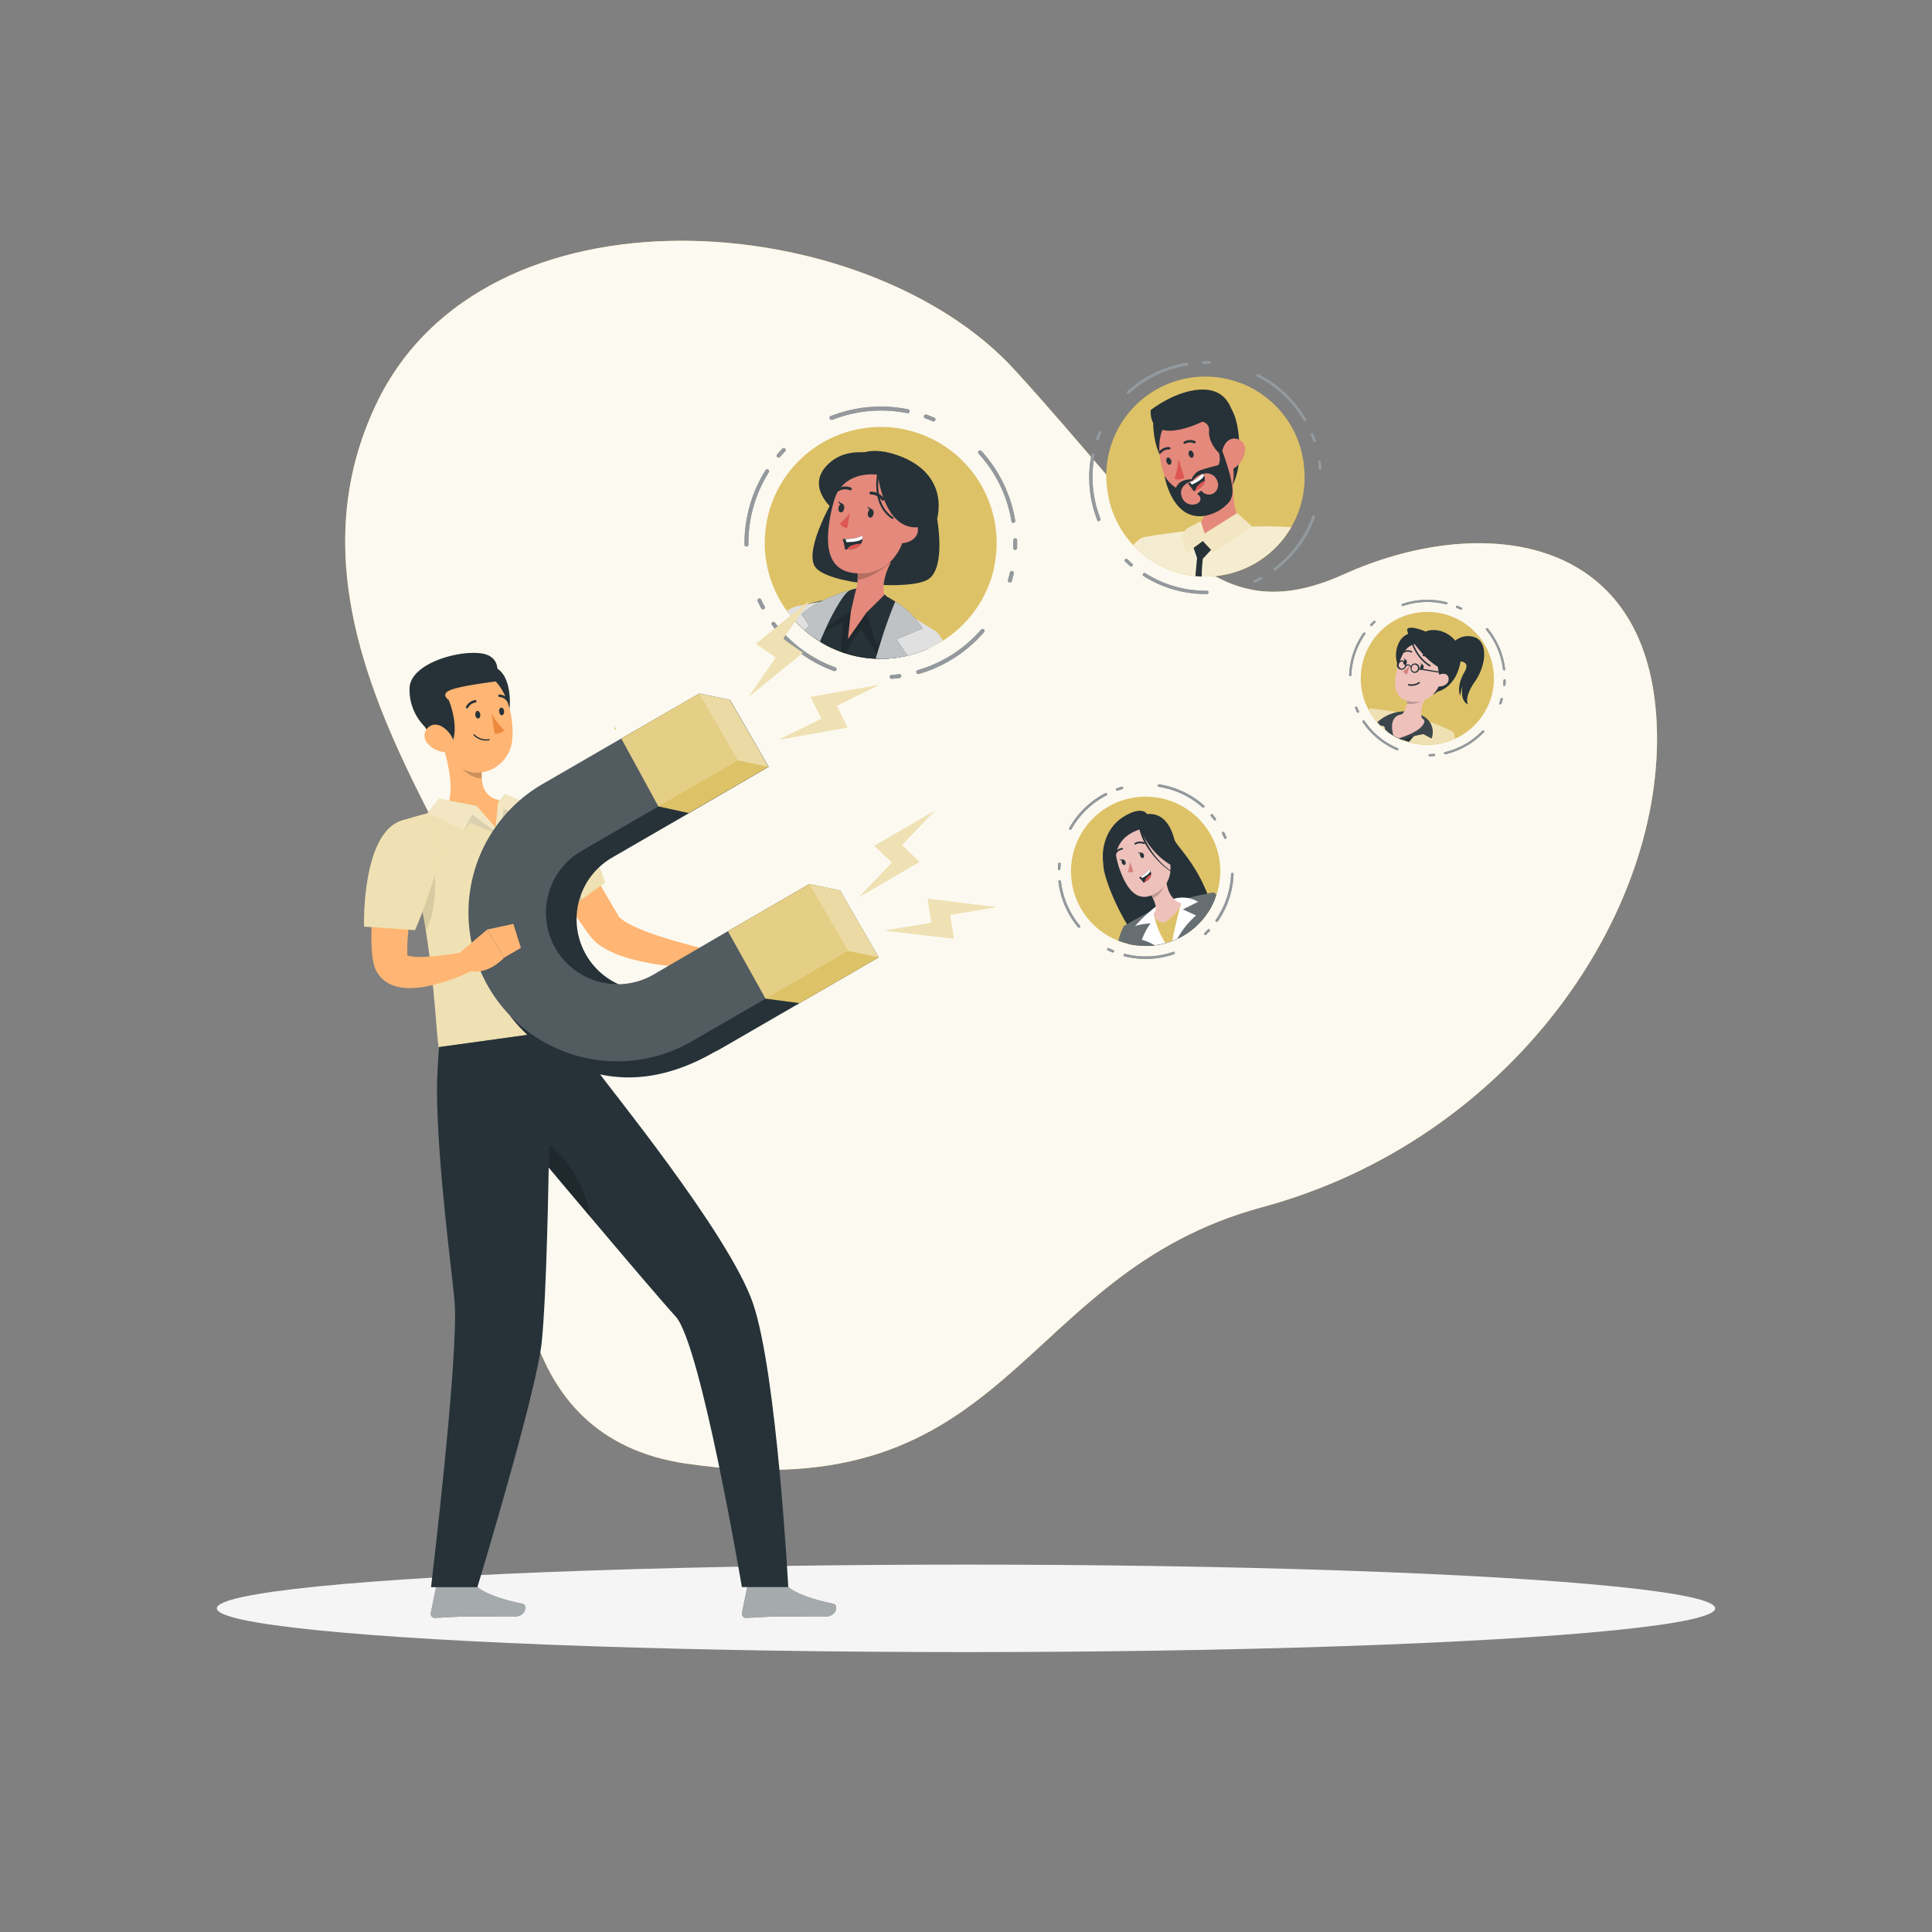 <svg xmlns="http://www.w3.org/2000/svg" viewBox="0 0 500 500"><rect x="0" y="0" width="500" height="500" fill="#808080" stroke="none"/><g id="freepik--background-simple--inject-90"><path d="M97.2,104.91c27.92-59.45,127.06-51.07,165.32-9.26s50.69,68.6,85.21,53,78.51-11.44,81,38.17S390.86,295.06,326.68,312.41s-64.16,78.76-149.1,66.37c-46.31-6.75-47.37-56.86-40.83-98.3S64.82,173.85,97.2,104.91Z" style="fill:#DEC267"></path><path d="M97.2,104.91c27.92-59.45,127.06-51.07,165.32-9.26s50.69,68.6,85.21,53,78.51-11.44,81,38.17S390.86,295.06,326.68,312.41s-64.16,78.76-149.1,66.37c-46.31-6.75-47.37-56.86-40.83-98.3S64.82,173.85,97.2,104.91Z" style="fill:#fff;opacity:0.9"></path></g><g id="freepik--Shadow--inject-90"><ellipse id="freepik--path--inject-90" cx="250" cy="416.24" rx="193.89" ry="11.32" style="fill:#f5f5f5"></ellipse></g><g id="freepik--character-5--inject-90"><path d="M386,180.17a17.2,17.2,0,0,1-9.39,11,18.51,18.51,0,0,1-1.74.69c-.3.1-.61.19-.91.27a17.09,17.09,0,0,1-9.22,0l-.08,0c-.6-.17-1.17-.37-1.73-.59q-.45-.18-.87-.39l-.08,0a12.62,12.62,0,0,1-1.36-.73,2.07,2.07,0,0,1-.32-.19c-.41-.25-.8-.52-1.18-.8-.22-.16-.44-.33-.65-.51-.4-.33-.79-.68-1.15-1a12.48,12.48,0,0,1-.86-.92,17.2,17.2,0,0,1-1.66-2.23c-.13-.21-.26-.43-.38-.65a3.24,3.24,0,0,1-.2-.36A17.23,17.23,0,1,1,386,180.17Z" style="fill:#DEC267"></path><path d="M354.78,184.6c-.13-.21-.26-.43-.38-.65a3.24,3.24,0,0,1-.2-.36,3.47,3.47,0,0,1,.69-.33l.06,0Z" style="fill:#DEC267"></path><path d="M354.78,184.6c-.13-.21-.26-.43-.38-.65a3.24,3.24,0,0,1-.2-.36,3.47,3.47,0,0,1,.69-.33l.06,0Z" style="fill:#fff;isolation:isolate;opacity:0.5"></path><path d="M376.18,189.46h0c-.47.82-.92,1.61-1.32,2.36-.3.1-.61.19-.91.27a17.09,17.09,0,0,1-9.22,0l-.08,0c-.6-.17-1.17-.37-1.73-.59q-.45-.18-.87-.39l-.08,0a12.62,12.62,0,0,1-1.36-.73,2.07,2.07,0,0,1-.32-.19c-.41-.25-.8-.52-1.18-.8-.22-.16-.44-.33-.65-.51-.4-.33-.79-.68-1.15-1a12.48,12.48,0,0,1-.86-.92,17.2,17.2,0,0,1-1.66-2.23c-.13-.21-.26-.43-.38-.65a1.65,1.65,0,0,1,.49-.69l.06,0s3.69.33,6.92,1l.2,0c.36.08.72.16,1.08.26a50.16,50.16,0,0,1,5.08,1.51c.42.14.85.29,1.27.45l.41.16A49.87,49.87,0,0,1,376.18,189.46Z" style="fill:#DEC267"></path><path d="M376.18,189.46h0c-.47.82-.92,1.61-1.32,2.36-.3.1-.61.19-.91.27a17.09,17.09,0,0,1-9.22,0l-.08,0c-.6-.17-1.17-.37-1.73-.59q-.45-.18-.87-.39l-.08,0a12.62,12.62,0,0,1-1.36-.73,2.07,2.07,0,0,1-.32-.19c-.41-.25-.8-.52-1.18-.8-.22-.16-.44-.33-.65-.51-.4-.33-.79-.68-1.15-1a12.48,12.48,0,0,1-.86-.92,17.2,17.2,0,0,1-1.66-2.23c-.13-.21-.26-.43-.38-.65a1.65,1.65,0,0,1,.49-.69l.06,0s3.69.33,6.92,1l.2,0c.36.08.72.16,1.08.26a50.16,50.16,0,0,1,5.08,1.51c.42.14.85.29,1.27.45l.41.16A49.87,49.87,0,0,1,376.18,189.46Z" style="fill:#fff;isolation:isolate;opacity:0.5"></path><path d="M358.57,186.89l1.71,3.21c-.41-.25-.8-.52-1.18-.8-.22-.16-.44-.33-.65-.51l0-.44Z" style="fill:#263238"></path><path d="M366.86,189.38l-.93,1.11L364.64,192c-.6-.17-1.17-.37-1.73-.59q-.45-.18-.87-.39l-.08,0,2.52-.84Z" style="fill:#263238"></path><path d="M370.49,191.14,368.4,190s-1,.15-2.47.52a27,27,0,0,0-3,1q-.45-.18-.87-.39l-.08,0a12.62,12.62,0,0,1-1.36-.73,2.07,2.07,0,0,1-.32-.19c-.41-.25-.8-.52-1.18-.8a9.74,9.74,0,0,0-.62-1,5.37,5.37,0,0,0-.5-.55l-.68-.05a12.48,12.48,0,0,1-.86-.92,10.93,10.93,0,0,1,5.43-2.65,9.91,9.91,0,0,1,1.58-.13,11,11,0,0,1,4.41,1h0a5.2,5.2,0,0,1,2,1.55A4.72,4.72,0,0,1,370.49,191.14Z" style="fill:#263238"></path><path d="M370.49,191.14,368.4,190s-1,.15-2.47.52a27,27,0,0,0-3,1q-.45-.18-.87-.39l-.08,0a12.62,12.62,0,0,1-1.36-.73,2.07,2.07,0,0,1-.32-.19c-.41-.25-.8-.52-1.18-.8a9.74,9.74,0,0,0-.62-1,5.37,5.37,0,0,0-.5-.55l-.68-.05a12.48,12.48,0,0,1-.86-.92,10.93,10.93,0,0,1,5.43-2.65,9.91,9.91,0,0,1,1.58-.13,11,11,0,0,1,4.41,1h0a5.2,5.2,0,0,1,2,1.55A4.72,4.72,0,0,1,370.49,191.14Z" style="fill:#fff;opacity:0.1"></path><path d="M368.61,186.92c-.46,1.39-2.34,2.5-4.13,3.26-.9.38-1.79.68-2.44.88l-.08,0a12.62,12.62,0,0,1-1.36-.73c-.44-1.61-.85-4.53,1.53-5.31a3.71,3.71,0,0,1,.55-.13,1.45,1.45,0,0,0,.47-.37,3.49,3.49,0,0,0,.3-.43,5.85,5.85,0,0,0,.61-1.89c0-.24.08-.5.11-.79,0-.1,0-.21,0-.31s0-.28,0-.43a5.79,5.79,0,0,0,0-.61h5.18l0,.06a9.21,9.21,0,0,0-.67,1.07h0a6.77,6.77,0,0,0-.86,3.88,3.84,3.84,0,0,0,.18.8.86.86,0,0,1,.18.14A.85.85,0,0,1,368.61,186.92Z" style="fill:#eec1bb"></path><path d="M364.26,180a14.89,14.89,0,0,1-.2,2.15,5.68,5.68,0,0,0,5.38-2.14Z" style="isolation:isolate;opacity:0.2"></path><path d="M369.61,163.93s-5.73-1.85-7.7,2.67a7.41,7.41,0,0,0,1.18,7.84Z" style="fill:#263238"></path><path d="M369.67,166.55c-4.31-1.06-6.26.9-7.67,5.26-1.76,5.45-1.49,9.69,4.18,9.83C373.89,181.83,376.82,168.31,369.67,166.55Z" style="fill:#eec1bb"></path><path d="M364.84,172.26a9.27,9.27,0,0,1-1.69,1.48,1.23,1.23,0,0,0,1,.76Z" style="fill:#d4827d"></path><path d="M367.57,172.55c-.1.36,0,.69.25.76s.5-.17.6-.53,0-.68-.26-.75S367.66,172.2,367.57,172.55Z" style="fill:#263238"></path><path d="M368.26,172.08l-.69-.51S367.78,172.31,368.26,172.08Z" style="fill:#263238"></path><path d="M363.21,171.3c-.09.35,0,.68.26.75s.5-.17.59-.52,0-.69-.25-.76S363.31,170.94,363.21,171.3Z" style="fill:#263238"></path><path d="M363.9,170.82l-.68-.51S363.43,171.06,363.9,170.82Z" style="fill:#263238"></path><path d="M370.05,170.9a.19.19,0,0,1-.18-.11,2.12,2.12,0,0,0-1.55-1,.19.19,0,0,1-.17-.22.18.18,0,0,1,.21-.17,2.45,2.45,0,0,1,1.87,1.22.21.21,0,0,1-.1.26Z" style="fill:#263238"></path><path d="M365.26,168.84a.15.15,0,0,1-.11,0h0a1.93,1.93,0,0,0-1.63,0,.2.2,0,0,1-.25-.12.19.19,0,0,1,.12-.25,2.23,2.23,0,0,1,2,.09.2.2,0,0,1-.11.36Z" style="fill:#263238"></path><path d="M372.59,175s-1.15-4-.17-6.69c0,0-7.67-5.58-10.22,3,0,0,1.05-7.9,8.5-6.25s4.75,12.47.13,14.76C370.83,179.76,373.29,177.48,372.59,175Z" style="fill:#263238"></path><path d="M368.93,163.45s-3.41-1.55-4.6-.8,4.77,8.8,8.42,10.19c0,0,.49,4.42-.89,6.19,0,0,4.53-.69,6-7.12S372.88,161.75,368.93,163.45Z" style="fill:#263238"></path><path d="M371.66,175.7a1.94,1.94,0,0,1,2.46-1.23c1.3.48,1.26,3.37-2.22,3.21C371.4,177.66,371.25,177.13,371.66,175.7Z" style="fill:#eec1bb"></path><path d="M375.19,167.29s2.2-3.5,6.13-2.48,3.37,7.34.41,11.54-1.82,5.94-1.82,5.94-2.17-.69-1.4-4.8a15,15,0,0,0-.63,2.6s-1.09-2.37,1.08-6.08-2.7-2.75-2.7-2.75Z" style="fill:#263238"></path><path d="M370.06,172.46l-.1,0c-4.74-2.79-5.54-9.29-5.55-9.35a.19.19,0,0,1,.17-.22.19.19,0,0,1,.22.17c0,.07.79,6.37,5.36,9.06a.19.19,0,0,1,.07.27A.19.19,0,0,1,370.06,172.46Z" style="fill:#263238"></path><path d="M365.29,177.51a3.3,3.3,0,0,1-.75-.08.2.2,0,1,1,.09-.39,3.42,3.42,0,0,0,2.53-.5.18.18,0,0,1,.27,0,.19.19,0,0,1,0,.27A3.81,3.81,0,0,1,365.29,177.51Z" style="fill:#263238"></path><path d="M366.16,174.13l-.2,0a1.05,1.05,0,0,1-.72-.5,1.25,1.25,0,0,1-.16-.89,1.13,1.13,0,1,1,2.21.41,1.26,1.26,0,0,1-.48.78A1.13,1.13,0,0,1,366.16,174.13Zm0-2.12a.9.9,0,0,0-.85.76,1,1,0,0,0,.13.69.78.78,0,0,0,.52.37.8.8,0,0,0,.63-.15.94.94,0,0,0,.36-.6.87.87,0,0,0-.65-1.06Z" style="fill:#263238"></path><path d="M362.78,173.32l-.2,0a1.21,1.21,0,1,1,1.33-1,1.26,1.26,0,0,1-.48.78A1.11,1.11,0,0,1,362.78,173.32Zm.06-2.12a.89.89,0,0,0-.85.76.87.87,0,0,0,.65,1.06.78.78,0,0,0,.62-.15,1,1,0,0,0,.37-.6.89.89,0,0,0-.65-1.06Z" style="fill:#263238"></path><path d="M365.22,172.89a.15.15,0,0,1-.14-.11.85.85,0,0,0-.43-.54.9.9,0,0,0-.8.18.15.15,0,0,1-.2,0,.16.16,0,0,1,0-.2,1,1,0,0,1,1.67.54.14.14,0,0,1-.1.17Z" style="fill:#263238"></path><path d="M373.21,174.25h0c-.62-.15-6-1-6.05-1a.15.15,0,0,1-.12-.17.16.16,0,0,1,.17-.12c.22,0,5.44.86,6.07,1a.14.14,0,0,1,0,.28Z" style="fill:#263238"></path><path d="M376.59,191.14a18.51,18.51,0,0,1-1.74.69c-.3.1-.61.19-.91.27a26.57,26.57,0,0,1,2.23-2.63h0S376.34,190.07,376.59,191.14Z" style="fill:#DEC267"></path><path d="M376.59,191.14a18.51,18.51,0,0,1-1.74.69c-.3.1-.61.19-.91.27a26.57,26.57,0,0,1,2.23-2.63h0S376.34,190.07,376.59,191.14Z" style="fill:#fff;isolation:isolate;opacity:0.5"></path><path d="M370,195.74a.29.29,0,0,1-.29-.28.28.28,0,0,1,.28-.29l1.13-.07a.3.3,0,0,1,.31.26.28.28,0,0,1-.26.31c-.39,0-.78.06-1.16.07Zm4-.53a.28.28,0,0,1-.28-.22.29.29,0,0,1,.22-.34,19.76,19.76,0,0,0,9.69-5.54.29.29,0,0,1,.41,0,.28.28,0,0,1,0,.4,20.37,20.37,0,0,1-10,5.71Zm-12.38-1.05a.23.23,0,0,1-.11,0,20.18,20.18,0,0,1-8.87-7.3.29.29,0,0,1,.48-.32,19.51,19.51,0,0,0,8.62,7.09.29.29,0,0,1,.15.38A.28.28,0,0,1,361.6,194.16Zm-10.18-9.68a.28.28,0,0,1-.25-.16c-.17-.35-.33-.7-.48-1.06a.29.29,0,0,1,.15-.38.29.29,0,0,1,.38.16c.14.35.3.69.46,1a.28.28,0,0,1-.13.38A.28.28,0,0,1,351.42,184.48Zm36.85-2.18-.09,0a.28.28,0,0,1-.18-.36c.12-.36.24-.72.34-1.08a.28.28,0,0,1,.35-.2.27.27,0,0,1,.2.35c-.1.38-.22.75-.35,1.11A.29.29,0,0,1,388.27,182.3Zm1-4.78h0a.28.28,0,0,1-.26-.31c0-.37.06-.75.07-1.13a.3.3,0,0,1,.29-.28.29.29,0,0,1,.28.3c0,.39,0,.78-.07,1.16A.29.29,0,0,1,389.3,177.52ZM349.43,175h0a.28.28,0,0,1-.27-.3,20.19,20.19,0,0,1,.75-4.74,20.47,20.47,0,0,1,2.92-6.15.3.3,0,0,1,.4-.07.29.29,0,0,1,.07.4,19.89,19.89,0,0,0-2.84,6,20.14,20.14,0,0,0-.73,4.62A.28.28,0,0,1,349.43,175Zm39.81-1.52a.29.29,0,0,1-.28-.25A19.61,19.61,0,0,0,384.59,163a.29.29,0,0,1,.45-.36,20.31,20.31,0,0,1,4.49,10.57.28.28,0,0,1-.25.32Zm-34.37-11.44a.31.31,0,0,1-.2-.07.3.3,0,0,1,0-.41c.27-.28.54-.56.82-.82a.29.29,0,0,1,.41,0,.28.28,0,0,1,0,.4c-.28.26-.54.53-.8.8A.3.3,0,0,1,354.87,162.06Zm23.23-4.27a.31.31,0,0,1-.13,0l-1-.46a.28.28,0,0,1-.16-.37.29.29,0,0,1,.38-.16c.36.15.71.31,1.06.48a.28.28,0,0,1,.14.38A.3.3,0,0,1,378.1,157.79ZM363,156.85a.29.29,0,0,1-.27-.2.28.28,0,0,1,.18-.36,20.21,20.21,0,0,1,11.48-.44.29.29,0,0,1,.2.35.28.28,0,0,1-.35.21,19.69,19.69,0,0,0-11.15.42Z" style="fill:#263238"></path><g style="opacity:0.5"><path d="M370,195.74a.29.29,0,0,1-.29-.28.28.28,0,0,1,.28-.29l1.13-.07a.3.3,0,0,1,.31.26.28.28,0,0,1-.26.31c-.39,0-.78.06-1.16.07Zm4-.53a.28.28,0,0,1-.28-.22.29.29,0,0,1,.22-.34,19.76,19.76,0,0,0,9.69-5.54.29.29,0,0,1,.41,0,.28.28,0,0,1,0,.4,20.37,20.37,0,0,1-10,5.71Zm-12.38-1.05a.23.23,0,0,1-.11,0,20.18,20.18,0,0,1-8.87-7.3.29.29,0,0,1,.48-.32,19.51,19.51,0,0,0,8.62,7.09.29.29,0,0,1,.15.38A.28.28,0,0,1,361.6,194.16Zm-10.18-9.68a.28.28,0,0,1-.25-.16c-.17-.35-.33-.7-.48-1.06a.29.29,0,0,1,.15-.38.29.29,0,0,1,.38.16c.14.35.3.69.46,1a.28.28,0,0,1-.13.38A.28.28,0,0,1,351.42,184.48Zm36.85-2.18-.09,0a.28.28,0,0,1-.18-.36c.12-.36.24-.72.34-1.08a.28.28,0,0,1,.35-.2.27.27,0,0,1,.2.35c-.1.38-.22.75-.35,1.11A.29.29,0,0,1,388.27,182.3Zm1-4.78h0a.28.28,0,0,1-.26-.31c0-.37.06-.75.07-1.13a.3.3,0,0,1,.29-.28.29.29,0,0,1,.28.3c0,.39,0,.78-.07,1.16A.29.29,0,0,1,389.3,177.52ZM349.43,175h0a.28.28,0,0,1-.27-.3,20.19,20.19,0,0,1,.75-4.74,20.47,20.47,0,0,1,2.92-6.15.3.3,0,0,1,.4-.07.29.29,0,0,1,.07.4,19.89,19.89,0,0,0-2.84,6,20.14,20.14,0,0,0-.73,4.62A.28.28,0,0,1,349.43,175Zm39.81-1.52a.29.29,0,0,1-.28-.25A19.61,19.61,0,0,0,384.59,163a.29.29,0,0,1,.45-.36,20.31,20.31,0,0,1,4.49,10.57.28.28,0,0,1-.25.32Zm-34.37-11.44a.31.31,0,0,1-.2-.07.3.3,0,0,1,0-.41c.27-.28.54-.56.82-.82a.29.29,0,0,1,.41,0,.28.28,0,0,1,0,.4c-.28.26-.54.53-.8.8A.3.3,0,0,1,354.87,162.06Zm23.23-4.27a.31.31,0,0,1-.13,0l-1-.46a.28.28,0,0,1-.16-.37.29.29,0,0,1,.38-.16c.36.15.71.31,1.06.48a.28.28,0,0,1,.14.38A.3.3,0,0,1,378.1,157.79ZM363,156.85a.29.29,0,0,1-.27-.2.28.28,0,0,1,.18-.36,20.21,20.21,0,0,1,11.48-.44.29.29,0,0,1,.2.35.28.28,0,0,1-.35.21,19.69,19.69,0,0,0-11.15.42Z" style="fill:#fff"></path></g></g><g id="freepik--character-4--inject-90"><path d="M337.39,120.09A25.63,25.63,0,0,1,311,149.2a14.36,14.36,0,0,1-1.62-.12,25.48,25.48,0,0,1-12.08-4.51h0a18.37,18.37,0,0,1-1.73-1.32,24.25,24.25,0,0,1-2.27-2.15,25.39,25.39,0,0,1-6.68-14,25.64,25.64,0,1,1,50.79-7Z" style="fill:#DEC267"></path><g id="freepik--group--inject-90"><path d="M297.28,144.56a18.37,18.37,0,0,1-1.73-1.32,24.25,24.25,0,0,1-2.27-2.15,7.35,7.35,0,0,1,2.26-1.9A3.14,3.14,0,0,1,296,139h0l0,0Z" style="fill:#DEC267"></path><path d="M297.28,144.56a18.37,18.37,0,0,1-1.73-1.32,24.25,24.25,0,0,1-2.27-2.15,7.35,7.35,0,0,1,2.26-1.9A2.78,2.78,0,0,1,296,139h0l0,0h0Z" style="fill:#fff;isolation:isolate;opacity:0.7"></path><path d="M334.15,136.47A25.61,25.61,0,0,1,311,149.2a14.36,14.36,0,0,1-1.62-.12,25.48,25.48,0,0,1-12.08-4.51h0a18.37,18.37,0,0,1-1.73-1.32c.11-1.46.25-2.88.43-4.23h0c.47-.09,4.64-.83,10.57-1.52l.81-.1c1.26-.15,2.6-.29,4-.42l2.49-.22c2.58-.21,5.31-.38,8.08-.47l2.1,0C327.47,136.15,330.88,136.21,334.15,136.47Z" style="fill:#DEC267"></path><path d="M334.15,136.47A25.61,25.61,0,0,1,311,149.2a14.36,14.36,0,0,1-1.62-.12,25.48,25.48,0,0,1-12.08-4.51h0a18.37,18.37,0,0,1-1.73-1.32c.11-1.46.26-2.88.44-4.23h0c.47-.09,4.64-.83,10.57-1.52l.81-.1c1.26-.15,2.6-.29,4-.42l2.49-.22c2.58-.21,5.31-.38,8.08-.47l2.1,0C327.47,136.15,330.88,136.21,334.15,136.47Z" style="fill:#fff;isolation:isolate;opacity:0.7"></path><path d="M315.45,140.11l-2,2.18-2.15,2.31a43.13,43.13,0,0,0-.3,4.6,14.36,14.36,0,0,1-1.62-.12c.24-2.87.42-4.68.42-4.68l-.91-2.6-.61-1.73,3.33-.64Z" style="fill:#263238"></path><path d="M322.05,136.18c-2.71,3.24-10.45,3.25-10.45,3.25s-4.92-.65-4.13-2.27c2.73-.84,3.9-2.33,4.23-4.08a8.11,8.11,0,0,0-.16-3.23,16.27,16.27,0,0,0-.48-1.75l8.43-8.25C318.9,124.61,318.56,133.27,322.05,136.18Z" style="fill:#e4897b"></path><path d="M317.93,124.57c.41,5.69-4,7.88-6.23,8.51a8.11,8.11,0,0,0-.16-3.23Z" style="isolation:isolate;opacity:0.2"></path><path d="M320.17,132.79l-8.41,5.29-1-3.18-3.14,1.62a2.74,2.74,0,0,0-1.41,3.09l.87,3.51,4.21-3.12,2.71,2.9,10.07-6.69Z" style="fill:#DEC267"></path><path d="M320.17,132.79l-8.41,5.29-1-3.18-3.14,1.62a2.74,2.74,0,0,0-1.41,3.09l.87,3.51,4.21-3.12,2.71,2.9,10.07-6.69Z" style="fill:#fff;isolation:isolate;opacity:0.6"></path><path d="M298.44,109.46s-.15,9.24,5.12,12.07,3-14,3-14Z" style="fill:#263238"></path><path d="M318.48,126.85a8.3,8.3,0,0,1-9,4.45,9.19,9.19,0,0,1-5.79-3.55,6.76,6.76,0,0,1-.55-.81c-3.11-5.21-5.17-14.78.19-19.2a9,9,0,0,1,14.5,4.88C319.41,119,320.65,122.66,318.48,126.85Z" style="fill:#e4897b"></path><path d="M308.86,117.34c.2.5,0,1-.31,1.11s-.74-.22-.9-.73,0-1,.32-1.11S308.7,116.83,308.86,117.34Z" style="fill:#263238"></path><path d="M303.1,119.15c.19.49,0,1-.32,1.11s-.73-.23-.89-.74,0-1,.31-1.11S302.94,118.66,303.1,119.15Z" style="fill:#263238"></path><path d="M305,118.83a19.07,19.07,0,0,1-1.07,5.12,3.08,3.08,0,0,0,2.59-.31Z" style="fill:#de5753"></path><path d="M300.19,117.35a.31.31,0,0,0,.31-.1,2.5,2.5,0,0,1,2.07-.92.31.31,0,0,0,.08-.62h0a3.1,3.1,0,0,0-2.62,1.13.31.31,0,0,0,0,.44h0A.37.37,0,0,0,300.19,117.35Z" style="fill:#263238"></path><path d="M309.28,114.68a.33.33,0,0,0,.15-.11.31.31,0,0,0-.16-.41h0a3.1,3.1,0,0,0-2.87.15.31.31,0,0,0-.08.43h0a.31.31,0,0,0,.43.08h0a2.55,2.55,0,0,1,2.27-.08A.3.3,0,0,0,309.28,114.68Z" style="fill:#263238"></path><path d="M310.78,106.24l.39,2.89a2.16,2.16,0,0,1,1.74,2.35c-.29,2.59,2,5.9,4.19,6.88,0,0-.21-1,.71-1s2.07,5.4,1.06,8.37c0,0,1.94-3,1.91-8.91,0-5.5-1-9.84-2.56-11.56Z" style="fill:#263238"></path><path d="M322.17,116.9a6.23,6.23,0,0,1-2.48,4.08c-1.77,1.29-3.41-.12-3.56-2.19-.12-1.84.64-4.78,2.74-5.23A2.79,2.79,0,0,1,322.17,116.9Z" style="fill:#e4897b"></path><path d="M307.43,125.14a17.18,17.18,0,0,1,1.5,2l.4-.18c1.82-.82,2.39-1.79,2.47-2.63a2.49,2.49,0,0,0-.19-1.2,2.46,2.46,0,0,0-.34-.61,9.26,9.26,0,0,1-3.23,2.34C307.67,125,307.43,125.14,307.43,125.14Z" style="fill:#263238"></path><path d="M308,124.85l.46.57c1.71-.77,2.81-1.54,3.11-2.3a2.46,2.46,0,0,0-.34-.61A9.26,9.26,0,0,1,308,124.85Z" style="fill:#fff"></path><path d="M309.33,127c1.82-.82,2.39-1.79,2.47-2.63a6.49,6.49,0,0,0-1.83,1.3A2.41,2.41,0,0,0,309.33,127Z" style="fill:#de5753"></path><path d="M317.89,121.42h0c-.34-1.17-.72-2.29-1-3.17-.22-.61-.41-1.11-.55-1.46s-.21-.54-.21-.54l-.92-.37a12.06,12.06,0,0,1,.31,1.36c.19,1.08.3,2.5-.26,3.15,0,0-3.76.93-5,1.48a4.08,4.08,0,0,0-1.87,2.18s-3.07-.23-4.06,2.19a10,10,0,0,1-2.85-2.93l-.11-.19s1,6.31,5,9.2a7.18,7.18,0,0,0,5.33,1.18,10.73,10.73,0,0,0,6.57-3.78,5.43,5.43,0,0,0,.63-3.57A24.57,24.57,0,0,0,317.89,121.42Zm-9.24,3a4.87,4.87,0,0,1,2.53-1.76.8.8,0,0,1,.15,0,4.4,4.4,0,0,1,.65-.15,2.89,2.89,0,0,1,3,1.82,2.64,2.64,0,0,1,0,2.31,2.31,2.31,0,0,1-3.33,1,2.55,2.55,0,0,1-.74-.66l-1.1.82s1.46.92.61,2.06-4,1.22-4.68-1.65S308.65,124.39,308.65,124.39Z" style="fill:#263238"></path><path d="M311.17,109.13s-13.71,6.9-13.39-3c0,0,7.13-5.65,14.08-5.3s7.38,7.43,7.38,7.43Z" style="fill:#263238"></path></g><path d="M312,153.73a30,30,0,0,1-16.06-4.66.42.42,0,0,1-.13-.59.44.44,0,0,1,.59-.13,29.16,29.16,0,0,0,15.6,4.53h.39a.43.43,0,0,1,0,.85Zm12.78-2.86a.44.44,0,0,1-.39-.25.43.43,0,0,1,.21-.57c.5-.24,1-.49,1.49-.76a.43.43,0,0,1,.58.17.42.42,0,0,1-.17.58c-.5.28-1,.54-1.54.79A.58.58,0,0,1,324.74,150.87Zm5.1-3.09a.44.44,0,0,1-.34-.17.43.43,0,0,1,.09-.6,29.37,29.37,0,0,0,9.91-13.33.43.43,0,1,1,.8.29,30.12,30.12,0,0,1-10.2,13.72A.43.43,0,0,1,329.84,147.78Zm-37.15-1.17a.47.47,0,0,1-.27-.1q-.66-.57-1.29-1.17a.43.43,0,0,1,0-.6.42.42,0,0,1,.6,0c.41.38.82.76,1.25,1.13a.43.43,0,0,1-.28.75Zm-8.35-11.71a.43.43,0,0,1-.4-.27,29.74,29.74,0,0,1-1.8-6.92,30.62,30.62,0,0,1-.29-4.16,29.66,29.66,0,0,1,.6-6,.42.42,0,0,1,.5-.34.43.43,0,0,1,.33.51,29.43,29.43,0,0,0-.58,5.78,30.48,30.48,0,0,0,.28,4,29.26,29.26,0,0,0,1.76,6.73.42.42,0,0,1-.24.55Zm57.28-13.25a.43.43,0,0,1-.43-.39q-.06-.84-.18-1.68a.43.43,0,0,1,.37-.48.43.43,0,0,1,.48.37c.08.57.14,1.15.19,1.72a.43.43,0,0,1-.4.46Zm-1.46-7.13a.44.44,0,0,1-.41-.29c-.17-.54-.37-1.07-.58-1.58a.43.43,0,0,1,.8-.32c.21.53.41,1.07.59,1.62a.42.42,0,0,1-.26.54ZM284,114a.35.35,0,0,1-.14,0,.43.43,0,0,1-.26-.55c.2-.54.41-1.08.63-1.61a.43.43,0,1,1,.79.33c-.22.52-.43,1-.62,1.57A.42.42,0,0,1,284,114Zm53.69-4.92a.42.42,0,0,1-.37-.22,29.33,29.33,0,0,0-12.09-11.4.43.43,0,0,1,.39-.76,30.06,30.06,0,0,1,12.43,11.74.42.42,0,0,1-.15.58A.42.42,0,0,1,337.7,109.08ZM292,102a.45.45,0,0,1-.32-.14.43.43,0,0,1,0-.6,30,30,0,0,1,15.39-7.45.44.44,0,0,1,.49.36.43.43,0,0,1-.35.49,29.15,29.15,0,0,0-14.95,7.23A.48.48,0,0,1,292,102Zm21.13-7.72h0l-1.14,0h-.54a.41.41,0,0,1-.44-.42.44.44,0,0,1,.42-.44H312l1.12,0a.44.44,0,0,1,.41.44A.43.43,0,0,1,313.13,94.31Z" style="fill:#263238"></path><g style="opacity:0.5"><path d="M312,153.73a30,30,0,0,1-16.06-4.66.42.42,0,0,1-.13-.59.44.44,0,0,1,.59-.13,29.16,29.16,0,0,0,15.6,4.53h.39a.43.43,0,0,1,0,.85Zm12.78-2.86a.44.44,0,0,1-.39-.25.43.43,0,0,1,.21-.57c.5-.24,1-.49,1.49-.76a.43.43,0,0,1,.58.17.42.42,0,0,1-.17.58c-.5.28-1,.54-1.54.79A.58.58,0,0,1,324.74,150.87Zm5.1-3.09a.44.44,0,0,1-.34-.17.43.43,0,0,1,.09-.6,29.37,29.37,0,0,0,9.91-13.33.43.43,0,1,1,.8.29,30.12,30.12,0,0,1-10.2,13.72A.43.43,0,0,1,329.84,147.78Zm-37.15-1.17a.47.47,0,0,1-.27-.1q-.66-.57-1.29-1.17a.43.43,0,0,1,0-.6.42.42,0,0,1,.6,0c.41.38.82.76,1.25,1.13a.43.43,0,0,1-.28.75Zm-8.35-11.71a.43.43,0,0,1-.4-.27,29.74,29.74,0,0,1-1.8-6.92,30.62,30.62,0,0,1-.29-4.16,29.66,29.66,0,0,1,.6-6,.42.42,0,0,1,.5-.34.43.43,0,0,1,.33.51,29.43,29.43,0,0,0-.58,5.78,30.48,30.48,0,0,0,.28,4,29.26,29.26,0,0,0,1.76,6.73.42.42,0,0,1-.24.55Zm57.28-13.25a.43.43,0,0,1-.43-.39q-.06-.84-.18-1.68a.43.43,0,0,1,.37-.48.43.43,0,0,1,.48.37c.08.57.14,1.15.19,1.72a.43.43,0,0,1-.4.46Zm-1.46-7.13a.44.44,0,0,1-.41-.29c-.17-.54-.37-1.07-.58-1.58a.43.43,0,0,1,.8-.32c.21.53.41,1.07.59,1.62a.42.42,0,0,1-.26.54ZM284,114a.35.35,0,0,1-.14,0,.43.43,0,0,1-.26-.55c.2-.54.41-1.08.63-1.61a.43.43,0,1,1,.79.33c-.22.52-.43,1-.62,1.57A.42.42,0,0,1,284,114Zm53.69-4.92a.42.42,0,0,1-.37-.22,29.33,29.33,0,0,0-12.09-11.4.43.43,0,0,1,.39-.76,30.06,30.06,0,0,1,12.43,11.74.42.42,0,0,1-.15.58A.42.42,0,0,1,337.7,109.08ZM292,102a.45.45,0,0,1-.32-.14.43.43,0,0,1,0-.6,30,30,0,0,1,15.39-7.45.44.44,0,0,1,.49.36.43.43,0,0,1-.35.49,29.15,29.15,0,0,0-14.95,7.23A.48.48,0,0,1,292,102Zm21.13-7.72h0l-1.14,0h-.54a.41.41,0,0,1-.44-.42.44.44,0,0,1,.42-.44H312l1.12,0a.44.44,0,0,1,.41.44A.43.43,0,0,1,313.13,94.31Z" style="fill:#fff"></path></g></g><g id="freepik--character-3--inject-90"><path d="M313.85,217a19.26,19.26,0,0,1,.95,14.63c-.12.38-.26.75-.41,1.12-.25.61-.52,1.2-.83,1.79-.22.42-.46.84-.72,1.24a19.11,19.11,0,0,1-7.87,7.07,2.06,2.06,0,0,1-.26.12,14,14,0,0,1-1.33.57,16.45,16.45,0,0,1-1.8.59,18,18,0,0,1-2.78.54,17.76,17.76,0,0,1-2.82.13,20.36,20.36,0,0,1-2.21-.18,17.39,17.39,0,0,1-1.75-.33A19.32,19.32,0,1,1,313.85,217Z" style="fill:#DEC267"></path><path d="M293.77,244.58a17.39,17.39,0,0,1-1.75-.33,19.44,19.44,0,0,1-2.56-.8,15.73,15.73,0,0,1,1.43-3.82s0,0,0,0Z" style="fill:#263238"></path><path d="M293.77,244.58a17.39,17.39,0,0,1-1.75-.33,19.44,19.44,0,0,1-2.56-.8,15.73,15.73,0,0,1,1.43-3.82s0,0,0,0Z" style="fill:#fff;isolation:isolate;opacity:0.3"></path><path d="M312.45,231.24c.22.55.44,1.12.65,1.72l0,.08a12.56,12.56,0,0,1,.43,1.46c-.22.42-.46.84-.72,1.24a19.11,19.11,0,0,1-7.87,7.07,2.06,2.06,0,0,1-.26.12,14,14,0,0,1-1.33.57,16.45,16.45,0,0,1-1.8.59,18,18,0,0,1-2.78.54,17.76,17.76,0,0,1-2.82.13,27.7,27.7,0,0,1-4.31-5.62c-3.43-5.64-6.05-12.71-6.08-15.17h0c0-1,1.11-2,2.78-2.86l.34-.17.17-.08a44.56,44.56,0,0,1,7.7-2.55l.48-.11,1.53-.37h0c.73-.16,1.41-.31,2-.43h0l1.67-.33,1.49-.26c0,.09.05.19.08.28C304.63,219.15,309.07,222.82,312.45,231.24Z" style="fill:#263238"></path><path d="M314.17,231c.07.6.15,1.19.22,1.75-.25.61-.52,1.2-.83,1.79-.22.42-.46.84-.72,1.24a19.11,19.11,0,0,1-7.87,7.07,2.06,2.06,0,0,1-.26.12,14,14,0,0,1-1.33.57,16.45,16.45,0,0,1-1.8.59,18,18,0,0,1-2.78.54,17.76,17.76,0,0,1-2.82.13,20.36,20.36,0,0,1-2.21-.18,17.39,17.39,0,0,1-1.75-.33l-.19-.51c-1.21-3.23-1-4-.94-4.11s0,0,0,0l.76-.46c1.18-.7,3.55-2.08,5.88-3.22l.43-.21,1.14-.5q2.64-1.12,5.4-2l1.62-.49,1.2-.34q2.54-.7,5.11-1.15C313,231.13,313.6,231,314.17,231Z" style="fill:#263238"></path><path d="M314.17,231c.07.6.15,1.19.22,1.75-.25.61-.52,1.2-.83,1.79-.22.42-.46.84-.72,1.24a19.11,19.11,0,0,1-7.87,7.07,2.06,2.06,0,0,1-.26.12,14,14,0,0,1-1.33.57,16.45,16.45,0,0,1-1.8.59,18,18,0,0,1-2.78.54,17.76,17.76,0,0,1-2.82.13,20.36,20.36,0,0,1-2.21-.18,17.39,17.39,0,0,1-1.75-.33l-.19-.51c-1.21-3.23-1-4-.94-4.11s0,0,0,0l.76-.46c1.18-.7,3.55-2.08,5.88-3.22l.43-.21,1.14-.5q2.64-1.12,5.4-2l1.62-.49,1.2-.34q2.54-.7,5.11-1.15C313,231.13,313.6,231,314.17,231Z" style="fill:#fff;isolation:isolate;opacity:0.3"></path><path d="M306.12,235.35l3.43,1.57a21.27,21.27,0,0,0-4.84,6,14,14,0,0,1-1.33.57,16.45,16.45,0,0,1-1.8.59,18,18,0,0,1-2.78.54,13,13,0,0,0-3.28-1.39,15.92,15.92,0,0,1,2.25-4.26,16.92,16.92,0,0,0-4,.67,41.57,41.57,0,0,1,3.78-3.73c.51-.43,1-.86,1.55-1.22a10.43,10.43,0,0,1,1.74-1,22.75,22.75,0,0,1,2.92-1.08,8.15,8.15,0,0,1,3.58-.22,7.74,7.74,0,0,1,2.72,1Z" style="fill:#fff"></path><path d="M305.66,233.76a.54.54,0,0,1,0,.11.73.73,0,0,0-.07.21.43.43,0,0,0,0,0c-.36,1.33-1.57,5.89-2.18,9.37a16.45,16.45,0,0,1-1.8.59,21,21,0,0,1-2.86-6.82c-.06-.3-.12-.61-.17-.92Z" style="fill:#DEC267"></path><path d="M301.27,238.83c4-2.63,4.39-5.07,4.39-5.07-4-1.23-3.87-6.75-3.87-6.75l-4.66,3.46a16.69,16.69,0,0,1,1.25,2.06c1.57,3.1.17,3.82.17,3.82C298.48,238.48,301.27,238.83,301.27,238.83Z" style="fill:#eec1bb"></path><path d="M297.13,230.47a16.69,16.69,0,0,1,1.25,2.06,6.34,6.34,0,0,0,3.41-5.52Z" style="isolation:isolate;opacity:0.2"></path><path d="M293,214.74c-4.58,1.94-5,5-3.36,9.87,2.08,6.08,5.16,9.71,10.35,6C307,225.64,300.56,211.52,293,214.74Z" style="fill:#eec1bb"></path><path d="M292.44,223.1a10.36,10.36,0,0,1-.52,2.47,1.36,1.36,0,0,0,1.42,0Z" style="fill:#d4827d"></path><path d="M295.09,221.54c.15.38.48.61.73.51s.34-.49.19-.87-.48-.61-.73-.51S294.94,221.16,295.09,221.54Z" style="fill:#263238"></path><path d="M295.39,220.65h-1S295.12,221.19,295.39,220.65Z" style="fill:#263238"></path><path d="M290.34,223.33c.15.38.47.61.73.51s.33-.49.18-.87-.47-.61-.73-.51S290.19,223,290.34,223.33Z" style="fill:#263238"></path><path d="M290.64,222.44h-1S290.37,223,290.64,222.44Z" style="fill:#263238"></path><path d="M293.8,218.58a.21.21,0,0,1-.19-.11.22.22,0,0,1,.08-.3,2.8,2.8,0,0,1,2.49-.15.22.22,0,0,1,.09.3.22.22,0,0,1-.3.09,2.39,2.39,0,0,0-2.06.14A.2.2,0,0,1,293.8,218.58Z" style="fill:#263238"></path><path d="M288.72,221a.28.28,0,0,1-.12,0,.22.22,0,0,1-.06-.31,2.52,2.52,0,0,1,1.84-1.24.22.22,0,0,1,.23.21.23.23,0,0,1-.21.23h0a2.09,2.09,0,0,0-1.49,1A.26.26,0,0,1,288.72,221Z" style="fill:#263238"></path><path d="M294.77,227.09a12.38,12.38,0,0,1,1.21,1.37l.28-.15c1.28-.7,1.64-1.45,1.65-2.06a1.78,1.78,0,0,0-.21-.87,1.93,1.93,0,0,0-.28-.42,6.8,6.8,0,0,1-2.22,1.89A4.88,4.88,0,0,1,294.77,227.09Z" style="fill:#263238"></path><path d="M295.2,226.85l.37.39c1.2-.66,2-1.29,2.13-1.86a1.93,1.93,0,0,0-.28-.42A6.8,6.8,0,0,1,295.2,226.85Z" style="fill:#fff"></path><path d="M296.26,228.31c1.28-.7,1.64-1.45,1.65-2.06a4.73,4.73,0,0,0-1.26,1.05A1.76,1.76,0,0,0,296.26,228.31Z" style="fill:#de5753"></path><path d="M301.22,220.34s-3.73-2.86-4.64-5.9c0,0-10.64.13-7.19,9.53,0,0-4.35-7.8,3.45-11.31s12.63,8,10,13.17C302.85,225.83,303.54,222.13,301.22,220.34Z" style="fill:#263238"></path><path d="M300.88,221.62a2.18,2.18,0,0,1,1.39-2.75c1.48-.44,3.39,2.19.15,4.38C302,223.56,301.47,223.19,300.88,221.62Z" style="fill:#eec1bb"></path><path d="M295.18,214.58a18.8,18.8,0,0,0,7.73,9.22,6.68,6.68,0,0,1,3.1,7.3s4.95-5-1.78-12.15c0,0-.89-8.92-7.39-8.26,0,0-1.15-2.28-5.92.59s-6.69,9.1-4.79,14.91,7.7,10.49,7.7,10.49S281.39,218.88,295.18,214.58Z" style="fill:#263238"></path><path d="M295.49,214.53a14.71,14.71,0,0,0,1.57,4.14,21.38,21.38,0,0,0,2.6,3.67,18.22,18.22,0,0,0,3.34,3,12.23,12.23,0,0,0,4.07,1.94,12.52,12.52,0,0,1-4.16-1.8,19,19,0,0,1-3.49-3,23,23,0,0,1-2.78-3.65,14.85,14.85,0,0,1-1.78-4.28Z" style="fill:#263238"></path><path d="M314.8,231.59c-.12.38-.26.75-.41,1.12-.25.61-.52,1.2-.83,1.79-.22.42-.46.84-.72,1.24a9,9,0,0,1,.26-2.78,4.79,4.79,0,0,1,1.07-2Z" style="fill:#263238"></path><path d="M314.8,231.59c-.12.38-.26.75-.41,1.12-.25.61-.52,1.2-.83,1.79-.22.42-.46.84-.72,1.24a9,9,0,0,1,.26-2.78,4.79,4.79,0,0,1,1.07-2Z" style="fill:#fff;isolation:isolate;opacity:0.3"></path><path d="M296.51,248.17a23.1,23.1,0,0,1-5.55-.68.33.33,0,0,1,.16-.63,22,22,0,0,0,12.51-.52.32.32,0,0,1,.41.2.34.34,0,0,1-.2.41A22.63,22.63,0,0,1,296.51,248.17ZM288,246.49l-.12,0c-.4-.16-.8-.34-1.19-.53a.32.32,0,0,1,.27-.58c.39.19.77.36,1.16.52a.32.32,0,0,1,.18.42A.33.33,0,0,1,288,246.49ZM311.93,242a.3.3,0,0,1-.23-.1.32.32,0,0,1,0-.45c.31-.29.6-.59.89-.9a.32.32,0,1,1,.47.44c-.29.32-.6.63-.92.93A.35.35,0,0,1,311.93,242Zm-32.68-1.93A.32.32,0,0,1,279,240a22.79,22.79,0,0,1-5.08-11.84.33.33,0,0,1,.29-.36.32.32,0,0,1,.35.28,22.09,22.09,0,0,0,4.94,11.51.33.33,0,0,1-.05.46A.31.31,0,0,1,279.25,240.07Zm35.61-1.48a.3.3,0,0,1-.18-.06.32.32,0,0,1-.08-.45,22.09,22.09,0,0,0,4-11.88.3.3,0,0,1,.33-.31.32.32,0,0,1,.31.34,22.71,22.71,0,0,1-4.07,12.22A.35.35,0,0,1,314.86,238.59ZM274.1,225.18h0a.32.32,0,0,1-.31-.33c0-.44,0-.88.07-1.31a.32.32,0,0,1,.35-.29.31.31,0,0,1,.29.35c0,.42-.06.84-.07,1.26A.32.32,0,0,1,274.1,225.18Zm43-8.07a.32.32,0,0,1-.29-.2c-.17-.39-.34-.77-.53-1.15a.32.32,0,1,1,.58-.29c.19.4.37.79.54,1.19a.32.32,0,0,1-.17.42A.28.28,0,0,1,317.14,217.11ZM277,214.73a.28.28,0,0,1-.15,0,.33.33,0,0,1-.13-.44A22.7,22.7,0,0,1,286,205.3a.33.33,0,1,1,.3.58,21.93,21.93,0,0,0-9,8.69A.31.31,0,0,1,277,214.73Zm37.43-2.37a.33.33,0,0,1-.26-.13c-.25-.34-.52-.68-.79-1a.33.33,0,0,1,0-.45.32.32,0,0,1,.46,0q.4.5.81,1a.33.33,0,0,1-.07.45A.28.28,0,0,1,314.43,212.36Zm-3-3.32a.35.35,0,0,1-.22-.08,22.05,22.05,0,0,0-11.33-5.33.32.32,0,0,1-.27-.37.33.33,0,0,1,.37-.27,22.77,22.77,0,0,1,11.66,5.49.33.33,0,0,1,0,.45A.35.35,0,0,1,311.39,209Zm-22.29-4.41a.33.33,0,0,1-.31-.21.32.32,0,0,1,.2-.41c.41-.15.83-.28,1.24-.4a.32.32,0,0,1,.4.22.32.32,0,0,1-.22.4c-.4.11-.81.24-1.21.38A.18.18,0,0,1,289.1,204.63Z" style="fill:#263238"></path><g style="opacity:0.5"><path d="M296.51,248.17a23.1,23.1,0,0,1-5.55-.68.33.33,0,0,1,.16-.63,22,22,0,0,0,12.51-.52.32.32,0,0,1,.41.2.34.34,0,0,1-.2.41A22.63,22.63,0,0,1,296.51,248.17ZM288,246.49l-.12,0c-.4-.16-.8-.34-1.19-.53a.32.32,0,0,1,.27-.58c.39.19.77.36,1.16.52a.32.32,0,0,1,.18.42A.33.33,0,0,1,288,246.49ZM311.93,242a.3.3,0,0,1-.23-.1.32.32,0,0,1,0-.45c.31-.29.6-.59.89-.9a.32.32,0,1,1,.47.44c-.29.32-.6.63-.92.93A.35.35,0,0,1,311.93,242Zm-32.68-1.93A.32.32,0,0,1,279,240a22.79,22.79,0,0,1-5.08-11.84.33.33,0,0,1,.29-.36.32.32,0,0,1,.35.28,22.09,22.09,0,0,0,4.94,11.51.33.33,0,0,1-.05.46A.31.31,0,0,1,279.25,240.07Zm35.61-1.48a.3.3,0,0,1-.18-.06.32.32,0,0,1-.08-.45,22.09,22.09,0,0,0,4-11.88.3.3,0,0,1,.33-.31.32.32,0,0,1,.31.34,22.71,22.71,0,0,1-4.07,12.22A.35.35,0,0,1,314.86,238.59ZM274.1,225.18h0a.32.32,0,0,1-.31-.33c0-.44,0-.88.07-1.31a.32.32,0,0,1,.35-.29.31.31,0,0,1,.29.35c0,.42-.06.84-.07,1.26A.32.32,0,0,1,274.1,225.18Zm43-8.07a.32.32,0,0,1-.29-.2c-.17-.39-.34-.77-.53-1.15a.32.32,0,1,1,.58-.29c.19.4.37.79.54,1.19a.32.32,0,0,1-.17.42A.28.28,0,0,1,317.14,217.11ZM277,214.73a.28.28,0,0,1-.15,0,.33.33,0,0,1-.13-.44A22.7,22.7,0,0,1,286,205.3a.33.33,0,1,1,.3.58,21.93,21.93,0,0,0-9,8.69A.31.31,0,0,1,277,214.73Zm37.43-2.37a.33.33,0,0,1-.26-.13c-.25-.34-.52-.68-.79-1a.33.33,0,0,1,0-.45.32.32,0,0,1,.46,0q.4.5.81,1a.33.33,0,0,1-.07.45A.28.28,0,0,1,314.43,212.36Zm-3-3.32a.35.35,0,0,1-.22-.08,22.05,22.05,0,0,0-11.33-5.33.32.32,0,0,1-.27-.37.33.33,0,0,1,.37-.27,22.77,22.77,0,0,1,11.66,5.49.33.33,0,0,1,0,.45A.35.35,0,0,1,311.39,209Zm-22.29-4.41a.33.33,0,0,1-.31-.21.32.32,0,0,1,.2-.41c.41-.15.83-.28,1.24-.4a.32.32,0,0,1,.4.22.32.32,0,0,1-.22.4c-.4.11-.81.24-1.21.38A.18.18,0,0,1,289.1,204.63Z" style="fill:#fff"></path></g></g><g id="freepik--character-2--inject-90"><path d="M257.2,147.21A29.85,29.85,0,0,1,244,165.82a30.58,30.58,0,0,1-2.67,1.52l-.81.38-.39.18a29.85,29.85,0,0,1-5.33,1.8c-.84.2-1.68.36-2.54.48a26.85,26.85,0,0,1-4.58.31,9.92,9.92,0,0,1-1.09,0,29.43,29.43,0,0,1-5.38-.72c-.81-.19-1.61-.4-2.38-.66a11.1,11.1,0,0,1-1.15-.39,27.84,27.84,0,0,1-5.25-2.5l-.26-.15c-.45-.28-.89-.57-1.32-.88a28.76,28.76,0,0,1-2.67-2.07,26.84,26.84,0,0,1-2.4-2.37.38.38,0,0,1-.12-.13c-.26-.27-.51-.57-.76-.86-.43-.53-.85-1.06-1.24-1.62a30,30,0,1,1,53.5-10.9Z" style="fill:#DEC267"></path><path d="M206,156.94l-.33,3.65c-.26-.27-.51-.57-.76-.86-.43-.53-.85-1.06-1.24-1.62A8.94,8.94,0,0,1,206,156.94Z" style="fill:#e0e0e0"></path><path d="M233.31,167.36h0a10,10,0,0,1-.64,2.12,5,5,0,0,1-.37.69,26.85,26.85,0,0,1-4.58.31,9.92,9.92,0,0,1-1.09,0,29.43,29.43,0,0,1-5.38-.72c-.81-.19-1.61-.4-2.38-.66a11.1,11.1,0,0,1-1.15-.39,27.84,27.84,0,0,1-5.25-2.5,3.36,3.36,0,0,1-.14-.45,6.06,6.06,0,0,1-.2-1.47,9.7,9.7,0,0,1,1-4.26c.07-.14.14-.27.2-.41l.32-.61a.76.76,0,0,1,.07-.13,17,17,0,0,1,2.39-3.21,9.57,9.57,0,0,1,.79-.77,11.91,11.91,0,0,1,2.93-2.07h0a5.87,5.87,0,0,1,1.82-.5c2.47-.3,5.18.73,7.17,1.73l.06,0c.19.1.39.19.57.3,1.2.63,2,1.19,2.26,1.29,0,0,.31.79.67,2,.11.38.23.8.34,1.25.21.83.4,1.76.55,2.74a20.54,20.54,0,0,1,.27,3.17A13.87,13.87,0,0,1,233.31,167.36Z" style="fill:#263238"></path><path d="M242.53,134.29s2.24,12.08-2,15.43-26.75,1.57-29.65-3.13,5.53-18.75,5.53-18.75Z" style="fill:#263238"></path><path d="M241.26,163.76l-1.09,4.14a29.85,29.85,0,0,1-5.33,1.8c-.84.2-1.68.36-2.54.48a26.85,26.85,0,0,1-4.58.31,9.92,9.92,0,0,1-1.09,0,29.43,29.43,0,0,1-5.38-.72c-.81-.19-1.61-.4-2.38-.66a11.1,11.1,0,0,1-1.15-.39,27.84,27.84,0,0,1-5.25-2.5l-.26-.15c-.45-.28-.89-.57-1.32-.88a28.76,28.76,0,0,1-2.67-2.07,26.84,26.84,0,0,1-2.4-2.37,22.61,22.61,0,0,1,2.21-4s.47-.2,1.31-.46h0a31.33,31.33,0,0,1,3.64-.89c1-.18,2.06-.35,3.24-.46l.59-.05.41,0h0c.23,0,.47,0,.71,0,.75,0,1.54-.06,2.35,0,.22,0,.44,0,.67,0a31.79,31.79,0,0,1,4,.44c.72.12,1.42.28,2.11.46h0a29.41,29.41,0,0,1,2.92,1l1.06.43.67.31h0l.58.27c.28.13.54.26.81.41a35.81,35.81,0,0,1,4.17,2.52h0A33.17,33.17,0,0,1,241.26,163.76Z" style="fill:#263238"></path><path d="M215.29,131.46s.13-19.46,16.84-13.7c21,7.23,6.69,32-3.6,28S215.29,131.46,215.29,131.46Z" style="fill:#263238"></path><path d="M233.24,161.68l-4.72,6.58-1.19,1.66-.38-.6-4.11-6.69a38.92,38.92,0,0,0-4,6.45,11.1,11.1,0,0,1-1.15-.39c.17-4.95.52-7.8.52-7.8l-5,2.77-1.12.61-1.16.65-.19.1,2.36-8a13,13,0,0,1,2.37-1.21c.18-.08.37-.15.55-.21s.64-.21,1-.29l.67-.14a11.82,11.82,0,0,1,2.35-.22,8.83,8.83,0,0,1,.89,0,15.11,15.11,0,0,1,5.34,1.48,22.71,22.71,0,0,1,4.06,2.52c.34.25.65.51.93.75l.67.58A16.59,16.59,0,0,1,233.24,161.68Z" style="isolation:isolate;opacity:0.2"></path><path d="M219.43,165.4l4.83-6.88,6.26-1.24c-4.24-4.62.08-11.78.08-11.78l-8.75,1a27.49,27.49,0,0,1,.08,3.65c-.32,5.25-2.69,5.13-2.69,5.13l1,2.62Z" style="fill:#e4897b"></path><path d="M221.85,146.49a27.49,27.49,0,0,1,.08,3.65c4.22-.66,8.67-4.64,8.67-4.64Z" style="isolation:isolate;opacity:0.2"></path><path d="M227.11,122.24c-7.45-1-10.42,2.6-12,10.21-2,9.51-.87,16.63,8.75,15.89C236.87,147.34,239.5,124,227.11,122.24Z" style="fill:#e4897b"></path><path d="M220,132.71a15.73,15.73,0,0,1-2.61,2.79,2.09,2.09,0,0,0,1.85,1.12Z" style="fill:#de5753"></path><path d="M224.6,132.74c-.1.62.14,1.16.55,1.23s.82-.37.92-1-.15-1.16-.55-1.23S224.7,132.13,224.6,132.74Z" style="fill:#263238"></path><path d="M225.68,131.82l-1.24-.74S224.92,132.3,225.68,131.82Z" style="fill:#263238"></path><path d="M217,131.37c-.1.61.14,1.16.55,1.23s.82-.38.92-1-.15-1.16-.56-1.23S217.13,130.76,217,131.37Z" style="fill:#263238"></path><path d="M218.11,130.44l-1.24-.74S217.34,130.93,218.11,130.44Z" style="fill:#263238"></path><path d="M228.47,129.56a.37.37,0,0,1-.32-.18,3.56,3.56,0,0,0-2.76-1.4.38.38,0,0,1-.37-.38.36.36,0,0,1,.38-.37,4.27,4.27,0,0,1,3.39,1.77.37.37,0,0,1-.13.51A.41.41,0,0,1,228.47,129.56Z" style="fill:#263238"></path><path d="M217,127.09a.37.37,0,0,1-.16-.7,3.89,3.89,0,0,1,3.4-.19.38.38,0,0,1,.15.5.39.39,0,0,1-.51.16,3.11,3.11,0,0,0-2.72.2A.45.45,0,0,1,217,127.09Z" style="fill:#263238"></path><path d="M233.5,136s-2.63-6.62-1.43-11.27c0,0-13.94-8.12-16.78,6.78,0,0,.43-13.52,13.3-12s10.17,20.26,2.76,24.92C231.35,144.36,235.11,140.09,233.5,136Z" style="fill:#263238"></path><path d="M232.06,137.36a3.3,3.3,0,0,1,3.94-2.5c2.28.58,2.71,5.48-3.2,5.81C232,140.72,231.6,139.85,232.06,137.36Z" style="fill:#e4897b"></path><path d="M218.09,139.51a18.78,18.78,0,0,1,.6,2.69h.48c2.21,0,3.23-.71,3.7-1.51a2.81,2.81,0,0,0,.36-1.3,2.47,2.47,0,0,0-.06-.76,10.33,10.33,0,0,1-4.33.86C218.38,139.52,218.09,139.51,218.09,139.51Z" style="fill:#263238"></path><path d="M218.84,139.5l.2.79c2.08,0,3.54-.26,4.19-.89a2.47,2.47,0,0,0-.06-.76A10.33,10.33,0,0,1,218.84,139.5Z" style="fill:#fff"></path><path d="M219.17,142.21c2.21,0,3.23-.71,3.7-1.51a7.08,7.08,0,0,0-2.45.47A2.65,2.65,0,0,0,219.17,142.21Z" style="fill:#de5753"></path><path d="M227.19,122.82s1.28,12.7,9,13.63-2-16.29-2-16.29-11.94-6.53-19.11-.71.17,12,.17,12S216.16,121.89,227.19,122.82Z" style="fill:#263238"></path><path d="M231,134.27a.42.42,0,0,1-.15,0c-5.78-3.86-3.73-12.25-3.71-12.33a.26.26,0,0,1,.31-.19.26.26,0,0,1,.19.31c0,.08-2,8.12,3.5,11.78a.26.26,0,0,1-.14.47Z" style="fill:#263238"></path><polygon points="229.01 153.82 224.26 158.52 226.89 167.11 232.29 158.09 229.01 153.82" style="fill:#263238"></polygon><polygon points="221.37 153.17 220.29 157.89 213.82 162.4 217.38 154.61 221.37 153.17" style="fill:#263238"></polygon><path d="M242.44,163.54l-1.07,3.8-.81.38-.39.18a29.85,29.85,0,0,1-5.33,1.8c-.84.2-1.68.36-2.54.48a26.85,26.85,0,0,1-4.58.31c.26-.78.53-1.51.8-2.23a77.5,77.5,0,0,1,3.42-7.89c.28-.57.54-1,.75-1.43s.36-.66.47-.84l.15-.25,3.59,2.24s0,0,0,0Z" style="fill:#e0e0e0"></path><path d="M216.26,154.93a10.29,10.29,0,0,0-.75.93,26.9,26.9,0,0,0-1.84,3,.76.76,0,0,0-.07.13l-.32.61c-.06.14-.13.27-.2.41-.65,1.32-1.37,2.94-2.11,4.91a.85.85,0,0,0-.08.24,28.76,28.76,0,0,1-2.67-2.07,26.84,26.84,0,0,1-2.4-2.37,2.48,2.48,0,0,0-.17.37l0-.5c-.26-.27-.51-.57-.76-.86a25.39,25.39,0,0,1,1.09-2.79l3.31-.65h0l3.06-.6Z" style="fill:#e0e0e0"></path><path d="M219.8,152.81a7.53,7.53,0,0,0-1.39,1.42,6.9,6.9,0,0,0-.43.59,2.37,2.37,0,0,0-.28.4,51.88,51.88,0,0,0-3.66,6.71c-.07.16-.15.31-.21.47-.2.41-.39.83-.58,1.26-.31.68-.62,1.38-.92,2.08,0,.1-.09.2-.12.3-.45-.28-.89-.57-1.32-.88a28.76,28.76,0,0,1-2.67-2.07l1.22-1.13-2-3a24.23,24.23,0,0,1,5-3.31l.58-.29a42.9,42.9,0,0,1,6.76-2.58Z" style="fill:#263238"></path><path d="M219.8,152.81a7.53,7.53,0,0,0-1.39,1.42,6.9,6.9,0,0,0-.43.59,2.37,2.37,0,0,0-.28.4,51.88,51.88,0,0,0-3.66,6.71c-.07.16-.15.31-.21.47-.2.41-.39.83-.58,1.26-.31.68-.62,1.38-.92,2.08,0,.1-.09.2-.12.3-.45-.28-.89-.57-1.32-.88a28.76,28.76,0,0,1-2.67-2.07l1.22-1.13-2-3a24.23,24.23,0,0,1,5-3.31l.58-.29a42.9,42.9,0,0,1,6.76-2.58Z" style="fill:#fff;isolation:isolate;opacity:0.7"></path><path d="M233.31,167.37l1.53,2.33c-.84.2-1.68.36-2.54.48a26.85,26.85,0,0,1-4.58.31,9.92,9.92,0,0,1-1.09,0c.11-.39.21-.76.32-1.14.48-1.67,1-3.27,1.46-4.74.71-2.16,1.38-4.06,1.93-5.54.29-.75.54-1.41.75-1.93a3.86,3.86,0,0,0,.15-.39l.44-1.07a19.55,19.55,0,0,1,5.22,4.44s0,0,0,0q.22.25.42.51h0a18.36,18.36,0,0,1,1.43,2l-5.26,2.2-1.46.61,1.26,1.9Z" style="fill:#263238"></path><path d="M233.31,167.37l1.53,2.33c-.84.2-1.68.36-2.54.48a26.85,26.85,0,0,1-4.58.31,9.92,9.92,0,0,1-1.09,0c.11-.39.21-.76.32-1.14.48-1.67,1-3.27,1.46-4.74.71-2.16,1.38-4.06,1.93-5.54.29-.75.54-1.41.75-1.93a3.86,3.86,0,0,0,.15-.39l.44-1.07a19.55,19.55,0,0,1,5.22,4.44s0,0,0,0q.22.25.42.51h0a18.36,18.36,0,0,1,1.43,2l-5.26,2.2-1.46.61,1.26,1.9Z" style="fill:#fff;isolation:isolate;opacity:0.7"></path><path d="M244,165.82a30.58,30.58,0,0,1-2.67,1.52l-.81.38,1.88-4.18A8.32,8.32,0,0,1,244,165.82Z" style="fill:#e0e0e0"></path><path d="M230.76,175.67a.5.5,0,0,1-.5-.46.51.51,0,0,1,.46-.54c.65,0,1.31-.12,1.95-.21a.5.5,0,1,1,.14,1c-.67.09-1.34.17-2,.22Zm6.87-1.26a.49.49,0,0,1-.48-.36.5.5,0,0,1,.34-.62A34.41,34.41,0,0,0,253.87,163a.5.5,0,1,1,.75.65,35.29,35.29,0,0,1-16.85,10.78A.36.36,0,0,1,237.63,174.41ZM216,173.66a.51.51,0,0,1-.17,0,35,35,0,0,1-16.06-11.92.5.5,0,1,1,.8-.6,34.08,34.08,0,0,0,15.6,11.58.5.5,0,0,1,.3.64A.48.48,0,0,1,216,173.66Zm-18.54-15.95a.49.49,0,0,1-.44-.26c-.32-.59-.63-1.19-.92-1.8a.5.5,0,1,1,.9-.43c.28.59.58,1.18.9,1.75a.51.51,0,0,1-.2.68A.53.53,0,0,1,197.47,157.71Zm63.88-7a.36.36,0,0,1-.14,0,.5.5,0,0,1-.34-.62c.18-.62.35-1.26.5-1.9a.5.5,0,1,1,1,.22c-.15.66-.32,1.32-.51,2A.49.49,0,0,1,261.35,150.71Zm1.37-8.4h0a.5.5,0,0,1-.48-.52c0-.44,0-.88,0-1.32v-.65a.5.5,0,0,1,1,0v.67c0,.45,0,.9,0,1.36A.5.5,0,0,1,262.72,142.31Zm-69.53-.87a.5.5,0,0,1-.5-.5v-.4a35.68,35.68,0,0,1,5.44-18.85.49.49,0,0,1,.69-.16.51.51,0,0,1,.16.69,34.09,34.09,0,0,0-4.41,10.62,34.51,34.51,0,0,0-.88,7.7v.39a.5.5,0,0,1-.5.51Zm69.09-6.11a.51.51,0,0,1-.5-.41,34.29,34.29,0,0,0-8.48-17.5.49.49,0,0,1,0-.7.5.5,0,0,1,.71,0,35.24,35.24,0,0,1,8.73,18,.5.5,0,0,1-.41.58Zm-60.77-16.9a.52.52,0,0,1-.33-.12.49.49,0,0,1-.05-.7c.44-.52.89-1,1.36-1.51a.5.5,0,0,1,.71,0,.49.49,0,0,1,0,.7q-.68.72-1.32,1.47A.52.52,0,0,1,201.51,118.43Zm40-9.45a.48.48,0,0,1-.2,0c-.6-.25-1.21-.49-1.83-.71a.5.5,0,1,1,.33-.94c.64.23,1.27.47,1.89.73a.5.5,0,0,1-.19,1Zm-26.32-.33a.5.5,0,0,1-.47-.31.51.51,0,0,1,.28-.65A35.24,35.24,0,0,1,235,105.93a.5.5,0,1,1-.2,1,34.23,34.23,0,0,0-19.36,1.71A.57.57,0,0,1,215.21,108.65Z" style="fill:#263238"></path><g style="opacity:0.5"><path d="M230.76,175.67a.5.5,0,0,1-.5-.46.51.51,0,0,1,.46-.54c.65,0,1.31-.12,1.95-.21a.5.5,0,1,1,.14,1c-.67.09-1.34.17-2,.22Zm6.87-1.26a.49.49,0,0,1-.48-.36.5.5,0,0,1,.34-.62A34.41,34.41,0,0,0,253.87,163a.5.5,0,1,1,.75.65,35.29,35.29,0,0,1-16.85,10.78A.36.36,0,0,1,237.63,174.41ZM216,173.66a.51.51,0,0,1-.17,0,35,35,0,0,1-16.06-11.92.5.5,0,1,1,.8-.6,34.08,34.08,0,0,0,15.6,11.58.5.5,0,0,1,.3.64A.48.48,0,0,1,216,173.66Zm-18.54-15.95a.49.49,0,0,1-.44-.26c-.32-.59-.63-1.19-.92-1.8a.5.5,0,1,1,.9-.43c.28.59.58,1.18.9,1.75a.51.51,0,0,1-.2.68A.53.53,0,0,1,197.47,157.71Zm63.88-7a.36.36,0,0,1-.14,0,.5.5,0,0,1-.34-.62c.18-.62.35-1.26.5-1.9a.5.5,0,1,1,1,.22c-.15.66-.32,1.32-.51,2A.49.49,0,0,1,261.35,150.71Zm1.37-8.4h0a.5.5,0,0,1-.48-.52c0-.44,0-.88,0-1.32v-.65a.5.5,0,0,1,1,0v.67c0,.45,0,.9,0,1.36A.5.5,0,0,1,262.72,142.31Zm-69.53-.87a.5.5,0,0,1-.5-.5v-.4a35.68,35.68,0,0,1,5.44-18.85.49.49,0,0,1,.69-.16.51.51,0,0,1,.16.69,34.09,34.09,0,0,0-4.41,10.62,34.51,34.51,0,0,0-.88,7.7v.39a.5.5,0,0,1-.5.51Zm69.09-6.11a.51.51,0,0,1-.5-.41,34.29,34.29,0,0,0-8.48-17.5.49.49,0,0,1,0-.7.5.5,0,0,1,.71,0,35.24,35.24,0,0,1,8.73,18,.5.5,0,0,1-.41.58Zm-60.77-16.9a.52.52,0,0,1-.33-.12.49.49,0,0,1-.05-.7c.44-.52.89-1,1.36-1.51a.5.5,0,0,1,.71,0,.49.49,0,0,1,0,.7q-.68.72-1.32,1.47A.52.52,0,0,1,201.51,118.43Zm40-9.45a.48.48,0,0,1-.2,0c-.6-.25-1.21-.49-1.83-.71a.5.5,0,1,1,.33-.94c.64.23,1.27.47,1.89.73a.5.5,0,0,1-.19,1Zm-26.32-.33a.5.5,0,0,1-.47-.31.51.51,0,0,1,.28-.65A35.24,35.24,0,0,1,235,105.93a.5.5,0,1,1-.2,1,34.23,34.23,0,0,0-19.36,1.71A.57.57,0,0,1,215.21,108.65Z" style="fill:#fff"></path></g></g><g id="freepik--character-1--inject-90"><path d="M145.69,212.58c2.42,4,4.8,8,7.15,12.08s4.69,8.13,7,12l.11.18c0,.06,0,0,.05.06l0,.1c0,.08.15.18.21.28l.35.34.45.36a15.57,15.57,0,0,0,2.39,1.45,47.36,47.36,0,0,0,6,2.44c4.23,1.44,8.75,2.66,13.19,3.75l-.52,4.89a78.76,78.76,0,0,1-14.58-1.38,46.46,46.46,0,0,1-7.41-2,24.25,24.25,0,0,1-3.85-1.83l-1-.66c-.34-.25-.68-.52-1-.79s-.67-.62-1-1l-.49-.59-.22-.29-.14-.18c-1.47-2-2.83-4-4.15-6s-2.63-4-3.89-6c-2.54-4-5-8.05-7.32-12.19Z" style="fill:#ffb573"></path><path d="M133.74,213.44c-1.3,6.38,12.55,22.52,12.55,22.52l10.29-7.59a67.61,67.61,0,0,0-7.6-15.62C143.91,205.47,135.19,206.35,133.74,213.44Z" style="fill:#DEC267"></path><path d="M133.74,213.44c-1.3,6.38,12.55,22.52,12.55,22.52l10.29-7.59a67.61,67.61,0,0,0-7.6-15.62C143.91,205.47,135.19,206.35,133.74,213.44Z" style="fill:#fff;opacity:0.5"></path><path d="M133.65,214.23c2.47-1.62,5.58-1,9.25,3.59a53.64,53.64,0,0,1,7.77,14.91L146.29,236S133.38,221,133.65,214.23Z" style="opacity:0.1"></path><path d="M141.11,207.71S151.9,227,149.62,266l-36.07,5c-1-5.5-1.3-33-10.27-58.34a94.71,94.71,0,0,1,11.86-3.2,131.32,131.32,0,0,1,15.34-2.13A68.38,68.38,0,0,1,141.11,207.71Z" style="fill:#DEC267"></path><path d="M149.62,266l-36.07,5c-.64-3.44-1-15.51-3.36-30.28-.63-3.94-1.41-8.08-2.38-12.29a146.33,146.33,0,0,0-4.53-15.77,94.71,94.71,0,0,1,11.86-3.2,133.59,133.59,0,0,1,15.34-2.14,69.1,69.1,0,0,1,10.63.43S151.9,227,149.62,266Z" style="fill:#fff;opacity:0.5"></path><path d="M122.27,410.29l-8.84.14a.65.65,0,0,0-.61.51l-1.33,6.5a1.08,1.08,0,0,0,.85,1.26,1,1,0,0,0,.24,0c2.85-.09,4.93-.3,8.52-.36,2.22,0,8.89.1,12,.05s3.4-3.07,2.15-3.33c-5.63-1.14-9.88-2.76-11.7-4.34A1.8,1.8,0,0,0,122.27,410.29Z" style="fill:#263238"></path><path d="M202.79,410.29l-8.83.14a.65.65,0,0,0-.62.51l-1.33,6.5a1.08,1.08,0,0,0,.85,1.26,1,1,0,0,0,.24,0c2.86-.09,4.93-.3,8.53-.36,2.21,0,8.88.1,11.94.05s3.4-3.07,2.15-3.33c-5.63-1.14-9.88-2.76-11.7-4.34A1.78,1.78,0,0,0,202.79,410.29Z" style="fill:#263238"></path><path d="M122.27,410.29l-8.84.14a.65.65,0,0,0-.61.51l-1.33,6.5a1.08,1.08,0,0,0,.85,1.26,1,1,0,0,0,.24,0c2.85-.09,4.93-.3,8.52-.36,2.22,0,8.89.1,12,.05s3.4-3.07,2.15-3.33c-5.63-1.14-9.88-2.76-11.7-4.34A1.8,1.8,0,0,0,122.27,410.29Z" style="fill:#fafafa;opacity:0.6"></path><path d="M202.79,410.29l-8.83.14a.65.65,0,0,0-.62.51l-1.33,6.5a1.08,1.08,0,0,0,.85,1.26,1,1,0,0,0,.24,0c2.86-.09,4.93-.3,8.53-.36,2.21,0,8.88.1,11.94.05s3.4-3.07,2.15-3.33c-5.63-1.14-9.88-2.76-11.7-4.34A1.78,1.78,0,0,0,202.79,410.29Z" style="fill:#fafafa;opacity:0.6"></path><path d="M204,410.74H192s-10.6-62.81-17.12-70c-3.74-4.11-14.05-16.25-22.14-25.84C146.9,308,142.22,302.45,142,302.15v0s-.48,32.3-1.8,45.19-16.65,63.42-16.65,63.42h-12s7.24-60.07,6.1-73.92c-.61-7.28-4.39-34.37-4.56-54.41,0-5.34.55-11.45.55-11.45l36.07-5s3.64,8.64,5.12,11.36c1.16,2.14,33.9,41.86,40.07,60.05S204,410.74,204,410.74Z" style="fill:#263238"></path><path d="M114.26,191.94c1.65,4.8,3.88,13.71.88,17.48a47.45,47.45,0,0,1,14.26,6.66c1-3.23,1.69-6.31,1.08-8.79-5.69-.55-6.11-4.65-5.69-8.62Z" style="fill:#ffb573"></path><path d="M118.55,194.69l6.24,4a15.31,15.31,0,0,0-.1,2.78c-2.14,0-5.35-1.91-5.88-4.08A7.79,7.79,0,0,1,118.55,194.69Z" style="opacity:0.2"></path><path d="M127.68,172.61c5.36,1.44,4.92,13.24,2.81,14.7C126.54,190,121,170.82,127.68,172.61Z" style="fill:#263238"></path><path d="M112.64,184.6c1.34,6.62,1.79,10.57,5.64,13.53,5.79,4.45,13.61.24,14.28-6.65.6-6.2-1.69-16-8.6-17.74A9.22,9.22,0,0,0,112.64,184.6Z" style="fill:#ffb573"></path><path d="M106.69,181.14c1.1,4.4,6.3,12.71,8.85,12.12,2.76-.63,2.74-6.81.58-12.12Z" style="fill:#263238"></path><path d="M110.65,192.38a6.41,6.41,0,0,0,4.35,2.26c2.25.18,2.94-1.94,2-3.83-.89-1.7-3.13-3.85-5.2-3.14A2.89,2.89,0,0,0,110.65,192.38Z" style="fill:#ffb573"></path><path d="M123,185.06c.08.54.43.94.78.89s.59-.53.51-1.07-.42-.95-.78-.9S123,184.51,123,185.06Z" style="fill:#263238"></path><path d="M129.18,184.2c.08.55.43,1,.78.9s.58-.53.51-1.08-.43-.94-.78-.89S129.11,183.66,129.18,184.2Z" style="fill:#263238"></path><path d="M127.26,184.74a19.7,19.7,0,0,0,3.25,4.29,3.14,3.14,0,0,1-2.53.85Z" style="fill:#ed893e"></path><path d="M126.62,191.6a.16.16,0,0,0,.12-.18.15.15,0,0,0-.18-.13,4.33,4.33,0,0,1-3.75-1.2.16.16,0,1,0-.24.21,4.6,4.6,0,0,0,4,1.31Z" style="fill:#263238"></path><path d="M120.94,183.32a.3.3,0,0,0,.2-.15,2.56,2.56,0,0,1,1.9-1.35.33.33,0,0,0,0-.65,3.23,3.23,0,0,0-2.42,1.68.32.32,0,0,0,.12.44A.29.29,0,0,0,120.94,183.32Z" style="fill:#263238"></path><path d="M131.62,181.71l.09-.05a.31.31,0,0,0,.09-.44,3.17,3.17,0,0,0-2.54-1.48.32.32,0,0,0,0,.64,2.58,2.58,0,0,1,2,1.2A.33.33,0,0,0,131.62,181.71Z" style="fill:#263238"></path><path d="M109.87,188A13.47,13.47,0,0,1,106,178c.29-6.23,12.46-9.79,18.59-8.9s3.7,7.27,3.7,7.27-8.45,1-11.51,2.13-.64,2.66-.64,2.66Z" style="fill:#263238"></path><polygon points="110.64 210.43 113.63 206.69 123.34 208.56 128.27 214.21 128.89 207.69 130.71 205.5 134.69 207.23 134.69 211.31 131.86 210.38 129.4 216.08 121.65 212.89 119.92 215.09 110.64 210.43" style="fill:#DEC267"></polygon><polygon points="110.64 210.43 113.63 206.69 123.34 208.56 128.27 214.21 128.89 207.69 130.71 205.5 134.69 207.23 134.69 211.31 131.86 210.38 129.4 216.08 121.65 212.89 119.92 215.09 110.64 210.43" style="fill:#fff;opacity:0.6"></polygon><polygon points="129.4 216.08 130.34 209.26 134.69 211.31 131.86 210.38 129.4 216.08" style="opacity:0.1"></polygon><polygon points="129.4 216.08 122.22 210.79 119.92 215.09 121.65 212.89 129.4 216.08" style="opacity:0.1"></polygon><path d="M110.19,240.68c-.63-3.94-1.41-8.08-2.38-12.29a7.56,7.56,0,0,1,4.64-2.71S113.44,235.22,110.19,240.68Z" style="opacity:0.1"></path><path d="M108.84,220.62c-.75,4.11-1.49,8.35-2.13,12.5-.34,2.07-.61,4.15-.86,6.2s-.41,4.07-.45,5.93c0,.46,0,.9,0,1.32s.07.82.08,1a1.55,1.55,0,0,0-.35-.49c-.16-.13-.25-.12-.17-.05a3.49,3.49,0,0,0,1.59.48,15.66,15.66,0,0,0,2.64.15,79.19,79.19,0,0,0,12.17-1.52l1.68,4.63A48.16,48.16,0,0,1,110,255.36a23.07,23.07,0,0,1-3.85.37,12.42,12.42,0,0,1-4.73-.83A7.94,7.94,0,0,1,98.61,253a7.66,7.66,0,0,1-1.83-3.34,17.22,17.22,0,0,1-.41-2.2q-.12-1-.18-1.92a58.77,58.77,0,0,1,.07-7.05c.13-2.27.38-4.5.63-6.72.55-4.43,1.27-8.74,2.21-13.13Z" style="fill:#ffb573"></path><path d="M103.28,212.62c-9.68,4.06-9.07,27.17-9.07,27.17l13.19.92a118.25,118.25,0,0,0,6.11-17.78C115.49,214.34,109.72,209.92,103.28,212.62Z" style="fill:#DEC267"></path><path d="M103.28,212.62c-9.68,4.06-9.07,27.17-9.07,27.17l13.19.92a118.25,118.25,0,0,0,6.11-17.78C115.49,214.34,109.72,209.92,103.28,212.62Z" style="fill:#fff;opacity:0.5"></path><path d="M152.73,314.94C146.9,308,142.22,302.45,142,302.15v0l.21-5.85A30.26,30.26,0,0,1,152.73,314.94Z" style="opacity:0.2"></path><path d="M227.42,247.76l-20.49,11.85-20,11.57c-.71.41-1.43.79-2.16,1.15l0,0c-8.21,4.72-15.61,6.5-22.1,6.5-19.56,0-30.8-16.13-30.8-16.13a38.44,38.44,0,0,1,8.61-59.82l20.33-11.76L181,179.48l7.93,1.66,3.34,5.77,6.67,11.54-20.65,12-19.83,11.47a18.45,18.45,0,0,0,1.62,32.8,18.53,18.53,0,0,0,9-2.47L188.38,241l21.1-12.21,7.93,1.67,5,8.66Z" style="fill:#263238"></path><polygon points="198.89 198.45 178.24 210.41 170.38 208.7 160.8 191.14 180.95 179.48 188.88 181.14 192.22 186.91 198.89 198.45" style="fill:#DEC267"></polygon><polygon points="227.42 247.76 206.93 259.61 198.13 258.46 188.38 240.99 209.48 228.78 217.41 230.45 222.42 239.11 227.42 247.76" style="fill:#DEC267"></polygon><g style="opacity:0.2"><path d="M126.43,255.48a38.53,38.53,0,0,1,14-52.58L181,179.48l10,17.31-40.48,23.42a18.48,18.48,0,1,0,18.51,32l40.48-23.43,10,17.32L179,269.52A38.53,38.53,0,0,1,126.43,255.48Z" style="fill:#fff"></path></g><polygon points="180.95 179.48 188.88 181.14 198.89 198.45 190.97 196.79 180.95 179.48" style="fill:#fff;opacity:0.4"></polygon><polygon points="209.48 228.78 217.41 230.45 227.42 247.76 219.5 246.1 209.48 228.78" style="fill:#fff;opacity:0.4"></polygon><polygon points="159.09 188.01 159.42 188.62 159.09 188.96 159.09 188.01" style="fill:#DEC267"></polygon><path d="M118.67,246.83l7.42-6.27,4.38,7.28S125.9,253,120.6,251Z" style="fill:#ffb573"></path><polygon points="132.85 239.1 134.81 245.3 130.47 247.84 126.09 240.56 132.85 239.1" style="fill:#ffb573"></polygon><polygon points="193.88 180.21 200.82 170.18 195.66 166.61 209.48 155.44 202.62 165.35 207.78 168.92 193.88 180.21" style="fill:#DEC267"></polygon><polygon points="201.68 191.4 212.61 186 209.83 180.37 227.34 177.31 216.53 182.64 219.31 188.27 201.68 191.4" style="fill:#DEC267"></polygon><polygon points="229.09 240.81 241.11 238.82 240.09 232.62 257.72 234.77 245.84 236.74 246.86 242.93 229.09 240.81" style="fill:#DEC267"></polygon><polygon points="222.46 232.06 230.86 223.22 226.31 218.9 241.69 209.99 233.38 218.72 237.93 223.05 222.46 232.06" style="fill:#DEC267"></polygon><g style="opacity:0.5"><polygon points="193.88 180.21 200.82 170.18 195.66 166.61 209.48 155.44 202.62 165.35 207.78 168.92 193.88 180.21" style="fill:#fff"></polygon><polygon points="201.68 191.4 212.61 186 209.83 180.37 227.34 177.31 216.53 182.64 219.31 188.27 201.68 191.4" style="fill:#fff"></polygon><polygon points="229.09 240.81 241.11 238.82 240.09 232.62 257.72 234.77 245.84 236.74 246.86 242.93 229.09 240.81" style="fill:#fff"></polygon><polygon points="222.46 232.06 230.86 223.22 226.31 218.9 241.69 209.99 233.38 218.72 237.93 223.05 222.46 232.06" style="fill:#fff"></polygon></g></g></svg>
